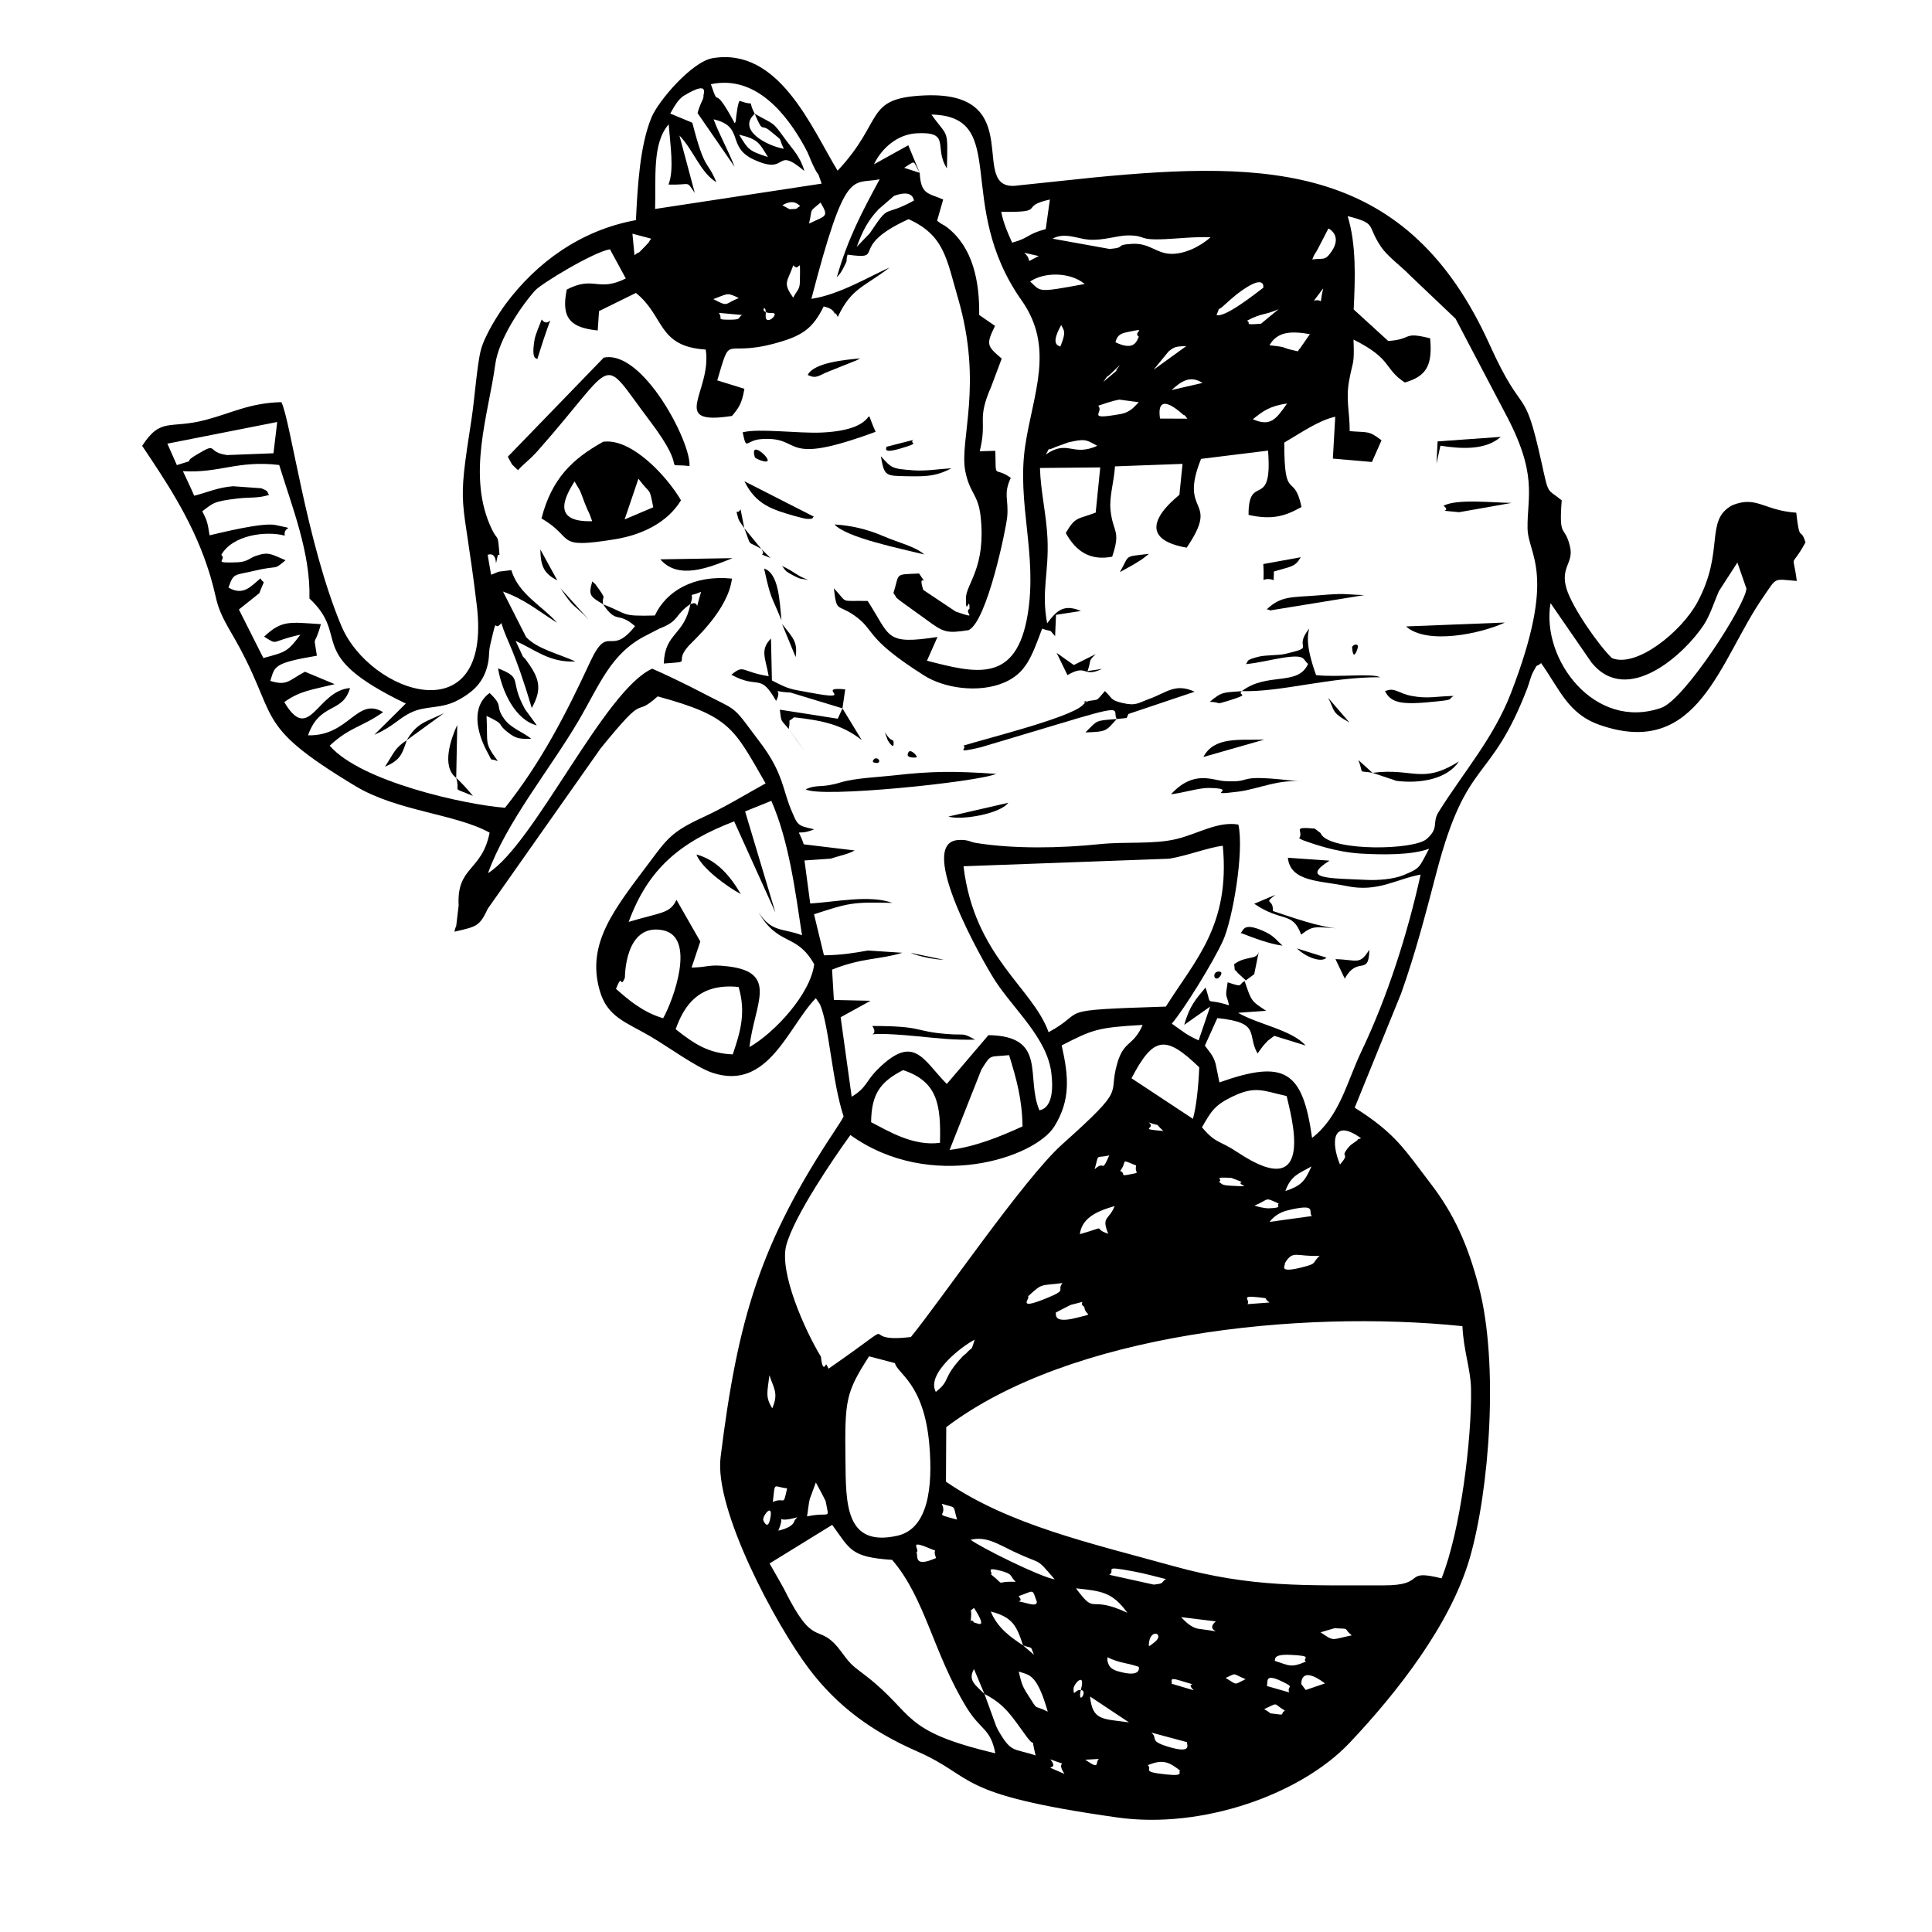 <?xml version="1.0" encoding="UTF-8"?>
<!-- Uploaded to: SVG Repo, www.svgrepo.com, Generator: SVG Repo Mixer Tools -->
<svg fill="#000000" width="800px" height="800px" version="1.1" viewBox="144 144 512 512" xmlns="http://www.w3.org/2000/svg">
 <g fill-rule="evenodd">
  <path d="m448.17 611.79c3.879-1.586 5.543-0.961 8.578 1.438-0.715 0.367 1.469 1.559-3.731 1.012-6.961-0.723-3.402-1.281-4.852-2.449zm-25.816-1.547c5.941 2.242 1.012-0.336 3.738 3.867-7.539-3.262-0.805-0.18-3.738-3.867zm9.262 0.098 3.59-0.199c-1.062 0.883 0.504 3.113-3.59 0.199zm17.484-7.191 9.5 2.547c-0.309 0.348 1.824 3.312-5.137 1.172-5.129-1.578-2.461-2.152-4.363-3.719zm-0.98-3.609 4.543 0.059zm-43.23-6.625c5.465 2.797 7.211 5.891 11.027 11.109 2.984 4.086 1.023-0.98 2.527 5.188-5.82-1.992-6.398-0.477-9.957-6.754-0.16-0.277-0.316-0.676-0.465-0.941l-3.133-8.598zm79.629 4.422c-1.496 0.863 0.445 1.301-2.598 0.863-2.43-0.336-0.168 0.258-2.914-1.258 4.066-1.895 2.231-1.539 5.516 0.398zm-51.652-3.75 10.324 6.863c-6.961-1-9.648-0.367-10.324-6.863zm-4.363-2.031c0.012-1.418 3.133-4.504 2.031-0.117-1.379 5.484 2.527-0.031-0.605 0.457-1.051 0.16-1.457 1.754-1.43-0.336zm51.195-0.762c0.496-0.805-0.891-3.559 3.926-1.25 3.828 1.836 1.328 1.051 2.012 2.957l-5.941-1.707zm15.441-0.676-5.109 1.746c-0.148-0.188-0.922-1.191-1.191-1.598 0.07-0.059-0.355-5.137 6.297-0.148zm-26.332-1.449c3.195-1.449 1.527-1.16 5.285 0.316-3.273 1.605-2.082 1.586-5.285-0.316zm-8.449 3.273-5.922-1.754c0.504-0.438-1.082-1.883 2.281-0.832 6.535 2.043 0.812-0.141 3.641 2.59zm-46.402-4.957c2.836 0.914 4.84 0.594 7.707 10.621-4.086-2.102-2.223 0.246-5.285-4.492-1.688-2.609-1.656-3.234-2.418-6.129zm-9.066 5.93c-2.332-2.352-4.484-3.551-2.777-6.594zm32.422-9.809c3.519 1.734 4.91 1.41 8.48 2.617-0.039 0.031 0.98 3.086-5.602 1.16-2.578-0.754-2.481-2.269-2.707-2.719-0.098-0.18 0.188-1.043-0.168-1.062zm52.75 1.23c-4.074 1.766-4.453 0.98-8.281-0.199 0.375-0.258-0.805-1.805 4.156-1.586 6.547 0.289 2.977 0.902 4.125 1.785zm-74.945-4.293c2.777 0.973 1.805-0.07 2.894 2.488zm33.324-0.051c0.148-4.781 4.375-3.055 1.578-0.844-1.082 0.863-1.586 1.328-1.578 0.844zm45.512-3.41c0.504-0.148 3.641-1.09 3.711-1.082 4.473 0.227 2.023-0.219 4.562 1.883-5.504 1.109-4.504 1.746-8.27-0.805zm-36.953-4.027 9.203 1.129c-3.582 2.977 4.621 3.125-4.512 1.973-2.301-0.289-4.285-2.727-4.691-3.106zm-54.883-2.449c4.176 6.477 0.227 3.582 0 3.906-1.199-2.152-1.082 2.777-0.762-1.645 0.188-2.766-0.785-0.785 0.762-2.262zm13 9.938c-3.106-2.055-6.742-4.523-8.559-8.984 5.832 1.527 6.852 3.797 8.559 8.984zm-1.191-13.043c4.402-1.566 3.512-2.004 4.84 1.438-0.059 0.031 0.355 1.219-2.055 0.594-5.961-1.559-0.613 0.387-2.785-2.031zm15.223-2.082c6.773 0.742 9.602 0.961 13.605 6.477-10.582-4.93-8.102 1-13.605-6.477zm-22.523-3.699c0.656-0.375-1.773-2.102 2.469-0.973 3.43 0.914 2.332 1.211 4.074 2.957-6.129-0.277-2.16 1.527-6.547-1.984zm46.355 1.258c-1.449 0.922-0.238 1.16-3.234 1.457l-11.781-2.598c1.934-1.23-2.371-2.547 6.625-0.863 2.777 0.516 6.258 1.477 8.391 2.004zm-105.04-4.144 16.602-10.234c4.809 6.625 4.918 8.539 15.879 9.281 8.766 10.156 10.898 24.676 19.695 39.074 3.84 6.277 6.309 5.387 7.656 12.188-25.18-5.949-21.195-10.293-34.125-20.391-3.641-2.836-3.898-2.699-6.625-6.426-5.922-8.121-6.793-0.914-13.688-13.707-1.23-2.281-1.129-2.32-2.5-4.711l-2.894-5.078zm38.906-2.894c1.211-0.656-2.519-3.648 3.402-1.141 2.867 1.219 0.664-0.297 1.824 2.59-6.309 2.766-4.582-0.812-5.227-1.449zm36.656 7.102c-3.828-0.594-19.836-8.578-22.273-10.484 4.098-1.031 7.348 1.191 11.266 3.055 8.062 3.828 5.781 1.348 11.008 7.43zm-73.242-12.914c2.301-5.496-1.914-1.547 5.059-3.539-0.309 0.387-0.676 0.535-0.883 1.172-0.535 1.656-4.176 2.371-4.176 2.371zm-4.016-2.856c-0.012-1.469 2.777-4.582 1.855-0.246-0.684 3.281-1.855 0.328-1.855 0.246zm47.328-4.254c3.996 1.258 2.875 0.051 4.047 4.184-6.871-1.816-2.332-0.613-4.047-4.184zm-33.363-5.652c0.129 0.27 2.539 4.652 2.609 5.039 0.941 5.148 1.348 2.609-4.949 3.957 0.219-1.18 0.406-3.293 0.715-4.582zm-11.406 5.168c0.664-5.602-0.02-4.016 3.789-3.609-1.141 5.148-0.465 2.152-3.789 3.609zm25.508-38.598 6.863 1.805c0.547 2.758 7.695 5.258 9.105 21.609 0.961 11.195-0.27 22.312-8.5 24.141-13.816 3.066-13.598-8.578-13.727-19.992-0.18-15.859-0.02-17.82 6.258-27.562zm151.71 58.84c-10.582-2.629-3.539 1.902-15.453 1.863-20.551-0.059-34.652 0.703-55.566-5.098-22.055-6.109-43.668-10.938-60.316-22.383l0.078-14.449c32.887-24.914 93.781-31.211 136.79-26.766 0.297 6.496 2.203 11.516 2.281 16.633 0.219 13.23-2.785 37.727-7.816 50.203zm-178.12-53.824c1.082 3.391 2.519 4.723 0.742 8.766-1.863-3.066-1.301-4.203-0.742-8.766zm44.094 4.414c-2.609-4.801 6.922-12.148 10.312-13.836-1.172 3.41-0.18 1.367-2.312 3.668-0.188 0.207-0.574 0.438-0.785 0.656-5.703 6-3.133 6.348-7.219 9.512zm31.766-21.004c0.664-0.316 3.731-1.992 4.086-2.082 5.356-1.289 1.477-0.762 3.492 0.547 0.27 2.629 3.133 1.586-2.055 2.906-6.574 1.668-5.227-1.16-5.523-1.367zm50.836-2.25c0.832-1.191-2.113-2.352 2.746-1.836 3.41 0.367 1.172 0.117 3.094 1.398zm-58.156-2.074c3.969-3.668 3.184-2.719 9.125-3.519-1.676 2.141 1.598 1.656-4.422 4.098-8.004 3.242-3.977-0.117-4.699-0.574zm68.004-8.668c2.16-3.816 3.215-1.734 9.254-2.074-2.062 1.945-0.594 1.973-4.035 2.894-7.656 2.062-4.723-0.586-5.215-0.824zm-3.988-11.059c0.973-1.348 2.656-2.527 4.613-3.016 8.34-2.062 5.453 0.398 6.594 1.469zm-42.773 3.144c-4.672-1.508 0.645-2.25-7.516 0.117 0.574-4.809 5.652-6.387 9.215-7.457-1.438 3.769-3.609 2.668-1.695 7.34zm38.758-7.449c4.184-1.766 2.481-2.352 6.438-0.535-0.832 0.527 1.43 1.102-2.637 1.238-1.281 0.039-3.332-0.566-3.797-0.703zm-9.453-6.309c1.508-0.676-2.184-1.359 3.344-1.043l2.719 1.043c-1.715 0.871 4.106 1.43-2.965 1.023-2.688-0.148-2.16-0.555-3.094-1.023zm17.645 2.441c1.457-4.195 3.769-4.711 6.914-6.535-1.797 4.055-2.746 5.109-6.914 6.535zm-43.777-5.336c2.094-2.809-0.297-3.215 4.234-1.438-0.516 2.211 1.301 1.766-1.258 2.281-3.582 0.715-1.18 0.02-2.977-0.844zm-6.766-0.438c1.238-4.484 0.109-2.758 3.867-3.688-2.211 5.137-1.031 1.043-3.867 3.688zm65.02-1.25c-2.441-5.832-2.082-12.484 5.562-6.981-0.289 0.219-0.824 0.07-0.941 0.535l-1.773 1.258c-0.188 0.199-0.547 0.547-0.734 0.793-2.359 2.984 0.891 0.883-2.113 4.394zm-36.586-9.867c2.418-4.176 3.273-5.832 8.074-8.141 6.09-2.926 8.055-1.559 14.371-0.141 0.934 4.356 8.32 29.078-12.934 14.945-5.148-3.422-5.644-2.16-9.512-6.664zm-14.113-1.309c3.769 1.359 1.082-0.297 3.879 2.281-7.172-0.605-1.637-0.535-3.879-2.281zm-52.762 7.301 8.422-21.281c2.688-4.312 1.953-3.254 7.34-3.84 1.973 6.356 3.461 11.73 3.559 18.883-5.981 2.738-12.527 5.406-19.32 6.238zm-12.328-21.152c9.195 3.035 10.035 9.242 9.777 19.27-7.09 0.961-13.688-3.113-18.25-5.473 0.07-7.668 2.609-10.77 8.469-13.797zm60.535 2.16c5.812-11.117 8.977-11.562 17.949-2.894-0.219 5.473-0.805 10.484-1.668 13.648l-16.285-10.75zm-58.465 68.57c-15.758 1.914 0.141-6.852-21.82 8.391-0.227-0.367-0.586-1.34-0.703-1.09-1 2.113-1.309-2.055-1.309-2.055-4.305-7.109-11.098-22.336-9.203-29.516 2.043-7.727 12.637-23.246 17-29.258 21.262 15.223 48.941 6.07 54.09-2.34 4.273-6.961 3.789-13.082 1.902-21.41 8.152-4.164 9.441-4.762 21.461-5.426-2.527 5.773-4.949 4.027-6.723 10.137-2.648 9.074 3.035 5.723-14.637 21.539-10.035 8.984-32.164 41.375-40.059 51.027zm-62.34-81.57c2.223-6.207 6.098-12.289 16.68-11.188 1.973 6.715 0.527 11.773-1.547 17.863-6.269-0.277-9.945-2.547-15.133-6.676zm-3.312-2.906c-5.266-1.527-9.203-4.852-12.508-7.797 1.902-4.711 0.98 0.406 2.371-2.984 0.012-0.012-0.117-14.508 10.016-12.547 9.055 1.746 2.719 18.734 0.117 23.324zm133.22-3.086c-30.793 0.992-20.312 0.973-31.082 6.785-4.176-11.793-19.676-20.035-22.543-43.973l54.527-2.004c4.809-0.793 10.293-2.965 14.184-3.43 2.012 21.113-7.328 30.258-15.086 42.625zm-111.51-51.719 6.953-2.809c4.68 10.652 6.356 23.98 8.133 35.625-5.188-1.973-7.945-0.656-11.543-6.098 5.356 9.164 10.055 5.375 14.777 13.785-1.023 7.953-10.531 18.168-17.168 21.949 1.27-11.305 7.945-19.824-5.781-21.402-5.156-0.594-4.828 0.227-9.551 0.328l2.312-6.914-6.316-11.047c-1.715 3.648-3.84 3.234-12.664 5.852 5.195-14.172 13.715-21.176 27.957-26.637l10.93 24.16-8.031-26.789zm-14.48-54.941c1.32-3.711-1.41-1.547 2.816-3.242-2.012 6.742 0.117 1.926-2.816 3.242zm238.79 15.48c9.531 11.773 24.812-2.418 29.762-9.996 1.715-2.617 2.648-5.859 4.027-8.965l4.871-7.539 2.391 6.894c-0.141 4.137-16.336 29.434-22.562 31.605-17.633 6.18-31.914-12.824-29.348-27.75zm-138.63-58.344c4.332-0.992 4.633-0.785 7.656 0.922-6.664 2.957-7.773-1.773-13.648 2.301 1.398-2.301-0.219-0.676 2.609-2.004zm-209.67-5.406-0.992 8.293-12.277 0.477c-5.613-0.754-2.269-3.551-7.727-0.316-5.356 3.164 1.211 0.793-5.602 2.977l-2.508-5.684 29.109-5.742zm233.95-0.902c-1.199-8.301 6.297-0.793 6.336-0.871 0.129-0.27 0.574 0.504 0.902 0.902zm24.605 0.18c2.629-2.121 4.414-3.5 9.066-4.176-2.984 4.293-4.422 6.18-9.066 4.176zm-41-3.582c1.398-0.445 3.688-1.301 5.633-1.617l5.129 0.684c-1 0.934-2.023 2.637-4.859 3.144-9.531 1.688-4.156-0.465-5.902-2.211zm19.449-4.156c2.43-2.184 4.859-4.055 8.211-1.883zm-18.098-2.16c1.766-2.481 0.316-0.504 2.441-2.59 4.742-4.66-1.281 1.598 1.953-1.082l-4.394 3.668zm17.316-8.082c1.707-1.34 1.895-1.258 4.723-1.43l-8.688 6.289 3.969-4.859zm34.742-0.664c-0.059-0.188-0.316 0.426-0.457 0.645-5.473-1.141-1.855-1-7.559-1.598 2.113-3.668 5.711-3.816 10.723-2.957l-2.707 3.906zm-45.66-4.453c5.981-1.281 1.172 0.051 3.055 1.25-0.496 0.387-0.656 4.144-6.219 1.449 0.484-2.023 1.586-2.359 3.164-2.699zm-17.773 3.859c-0.18-0.336-2.926-0.098 0.238-5.731 0.664 1.508 1.469 1.539-0.238 5.731zm-90.516-8.957 6.148 0.566c-1.258 0.805 0.059 1.25-3.422 1.25-3.648-0.012-1.469-0.297-2.727-1.816zm14.082 0.031c2.441-0.117-1.926 3.906-1.645 0.535 0.316-3.797-2.332-0.328 1.645-0.535zm146.09-6.527c-1.199 5.356 0.336 2.59-2.441 3.262zm-20.191 8.578c4.117-2.152 4.305-1.309 8.359-3.035l-4.633 3.828c-5.039 0.426-2.371-0.129-3.731-0.793zm-141.42-5.723c4.125-1.578 3.641-1.734 6.742-0.297-3.945 1.625-2.648 2.441-6.742 0.297zm133.35 4.203c1.438-3.273-0.496-0.168 2.242-2.785 0.734-0.703 2.785-2.449 3.152-2.727 7.785-5.949 7-1.707 7-1.707-2.242 1.707-10.273 8.055-12.398 7.219zm-112.19-4.582c-2.809-3.988-1.605-4.035 0.039-8.598 1.727 2.25 1.875-3.539 1.734 4.375-0.031 2.121-0.715 2.172-1.773 4.227zm62.797-4.285c3.75-2.559 10.602-2.539 14.461 0.656-12.895 2.391-11.484 2.012-14.461-0.656zm-1.566-7.625 3.859 0.883c-4.312 2.082-1.25 1.469-3.859-0.883zm76.336 1.797c0.695-1.855 0.676-1.289 1.367-2.609l2.914-5.625s3.789 1.773 0.824 6.109c-1.816 2.656-2.25 1.645-5.109 2.121zm-68.828-5.523c3.152-1.785 6.656 0.039 9.582 0.258 3.918 0.289 7.547-1.109 10.324-1.121 5.188-0.02 2.359 1.348 9.977 0.98 4.492-0.219 7.301-0.625 12-0.496-2.746 2.441-6.894 4.523-10.602 4.394-3.879-0.141-5.523-2.867-10.105-2.648-5.019 0.246-1.301 0.961-6.051 1.359zm-106.36 0c-1.25 1.566 0.484-0.188-1.855 2.262-2.231 2.352-0.812 0.703-2.578 2.121l-0.547-5.703zm92.75-7.121c12.574 0.18 4.324-1.379 12.902-3.254l-1.102 7.836c-5.019 1.32-4.273 2.352-8.906 3.59-1.023-2.332-2.242-4.871-2.894-8.172zm-50.926 3.125c1.031-4.344-0.207-2.797 3.055-5.574 2.281 3.867 1.449 3.391-3.055 5.574zm-5.176-3.816-1.895-1.051c3.195-1.855 4.312 0.02 4.75 0.199-1.488 0.793-0.129 0.762-2.856 0.852zm17.801 9.996c1.637-4.383 2.957-6.973 5.84-10.016l4.074-3.519c5.156-1.883 5.156 1.152 5.277 1.238-8.52 4.699-6.141 0.316-11.691 8.648zm16.691-19.637-4.106-1.328c3.152-1.965 2.191-2.133 4.106 1.328zm-40.207-4.184c-5.238-1.695-5.176-1.992-7.644-5.93 5.039 1.23 5.285 2.094 7.644 5.93zm-3.5-11.453c2.398 5.574 1.438 2.301 4.144 4.582 3.777 3.172 1.824 1.07 3.57 4.691-4.66-0.844-12.426-5.047-7.715-9.273zm-17.039 129.94c-1.734 8.52-6.773 7.457-7.062 15.738 8.164-0.613 2.379 0.078 6.527-4.621 1.219-1.387 10.523-9.492 11.535-17.883-10.137-1.023-17.426 3.312-20.43 9.777-9.363 0.238-6.805-0.336-13.715-2.957 3.769 5.473 3.738 1.668 8.461 5.781-6.715 8.461-6.992-1.082-11.922 9.539-6.418 13.844-13.082 26.719-22.531 38.59-10.57-0.812-38.203-6.902-46.465-16.453 5.258-4.938 8.707-5 14.152-8.887-6.953-4.184-8.984 6.406-19.895 6.141 3.144-8.875 9.133-5.625 11.137-12.527-8.785 0.664-10.762 15.035-17.426 3.719 4.215-3.004 7.109-3.195 13.359-4.75l-7.883-3.293c-4.356 2.332-4.691 3.809-9.184 2.43 1.23-3.797 0.613-4.699 12.348-6.676-0.934-6.277-0.793-1.656 1.062-8.359-8.203-0.527-10.355-1.152-15.043 3.312 3.938 2.418 1.359 1.27 9.602-0.527-3.41 4.633-4.027 4.621-9.809 6.188l-6.477-12.863 5.406-4.324c1.695-4.414 1.309-2.004 0.309-3.926-2.57 2.133-4.543 4.723-8.48 2.441 1.367-3.996 1.598-3.184 6.703-4.414 6.883-1.656 4.988 0.051 8.422-2.828-3.809-1.578-4.422-2.379-8.023-1.102-1.258 0.438-2.231 1.559-4.633 1.645-7.281 0.289-2.738-0.504-4.375-1.973 2.984-5.227 11.691-6.426 16.828-5.098-0.547-2.758 3.609-1.469-2.41-2.797-3.453-0.773-14.629 2.062-17.516 2.719-0.586-3.621-0.684-3.879-1.934-6.379 2.828-2.074 2.727-2.609 9.41-3.383 3.492-0.398 5.285 0 8.32-0.953-0.812-0.773 0.309-0.793-2.094-1.754l-7.469-0.535c-3.969 0.289-6.742 1.605-10.312 2.519-1.109-2.598-1.836-3.977-2.996-6.516 9.809 0.586 14.391-2.945 25.52-1.637 3.363 10.988 8.352 23.336 8.012 35.375 11.195 10.465-1.875 14.629 25.539 27.848l-8.34 8.262c5.027-2.133 6.379-4.332 9.84-5.941 4.117-1.914 7.875-0.734 12.613-3.371 2.797-1.559 6.039-3.769 7.379-8.441 0.832-2.914 0.316-3.66 0.914-6.199 2.031-8.637 0.723-2.906 2.914-5.633 1.566 5.117 3.371 6.676 8.055 22.492 2.984-5.258 1.914-8.094-1.617-12.871-0.188-0.27-0.547-0.527-0.734-0.785l-1.914-4.117c5.394 2.461 9.016 5.773 15.848 5.453-4.652-2.121-9.969-3.254-13.062-6.445l-6.129-12.078c5.731 2.043 9.074 4.949 14.332 8.27-3.918-4.492-10.215-7.527-12.129-13.953-4.93 0.594-2.449 0.188-5.367 1.211l-0.914-5.266c3.254-1.102 1.566 5.305 2.699 0.059 0.031-0.148 0.309 0.012 0.438-0.059-0.484-6.188-0.328-3.301-1.984-6.703-6.871-14.184-0.871-30.715 0.863-43.746 0.871-6.613 6.805-15.41 10.551-19.598 1.625-1.816 15.492-10.227 19.844-10.93l4.203 7.734c-7.41 3.719-8.41-0.844-15.648 2.945-1.598 7.734 1.141 10.098 8.203 10.84l0.348-5.137 9.77-4.809c7.688 6.148 5.633 14.184 18.508 15.004 1.727 11.109-10.105 20.23 6.953 17.594 1.855-2.231 2.617-3.242 3.293-7.199l-7.191-2.231c3.816-12.871 1.34-6.09 15.035-9.738 7.457-1.992 10.227-3.906 13.16-9.84 3.559 0.734 2.738 2.637 3.066 1.824 0.117-0.289 0.457 0.625 0.684 0.934 3.641-7.715 6.953-7.863 13.727-13.09-5.344 2.352-13.32 7.211-20.727 8.301 9.184-35.305 10.699-30.18 18.09-31.676-4.852 9.004-8.422 15.711-11.375 26.035 0.754-0.98 0.922-0.871 1.875-2.746 1.34-2.656 0.328-0.824 0.992-3.324 10.582 1.449-0.277-1.902 16.176-9.41 9.492 4.312 10.055 10.492 13.102 20.965 6.754 23.219 0.277 37.5 1.934 45.848 1.191 6 3.402 5.981 4.055 11.992 1.488 13.578-3.859 17.852-3.898 21.629-0.051 5.394 0.953-1.121 0.953 2.828-1.727 1 2.887 3.004-3.66 0.734l-8.598-5.742c-1.688-5.277 1.934 0.059-1.109-4.344-6.656 0.328-5.078-0.258-6.793 5.176 1.348 1.875 0.098 0.664 1.953 2.184l6.695 4.82c4.75 3.519 5.414 3.711 11.266 2.836 4.91-2.312 9.957-26.984 10.234-29.992 0.438-4.828-1.102-5.93 0.953-10.375-4.582-3.301-3.887 0.922-4.098-7.16l-4.137 0.117c2.082-8.449-0.914-8.074 3.043-17.129l2.785-7.43c-3.945-3.363-4.184-3.719-1.773-8.668l-4.195-2.894c0.117-8.895-1.656-17.902-8.488-23.207-1.121-0.863-1.359-0.684-2.668-1.766l1.617-5.625c-4.066-1.754-5.922-1.289-6.227-7.082l-3.023-7.289-9.105 5.047c2.031-4.215 6.16-7.945 11.305-8.223 9.281-0.504 4.441 3.738 8.031 9.293 0.277-10.891 0.336-7.973-4.098-14.262 20.945 0.477 5.871 23.703 23.883 49.23 8.914 12.637 3.016 24.754 0.961 38.598-2.242 15.203 3.273 28.691 0.676 44.578-3.016 18.496-13.766 15.668-26.707 12.336l2.797-6.297c-14.043 2.152-12.355-0.051-18.508-9.539-7.727-0.16-5.019 0.805-8.957-3.363 0.742 6.547 0.883 4.074 5.285 7.109 6.031 4.164 2.41 5.731 18.664 16.027 5.277 3.344 14.391 4.723 21.125 1.875 5.84-2.469 7.328-6.852 10.117-14.301 3.172 1.062 1.469-0.16 3.441 1.973l0.238-5.644 6.613-1.023c-4.621-1.934-6.418-0.09-8.965 3.262-1.605-8.648 0.504-13.172 0.09-22.504-0.297-6.398-1.816-12.418-1.992-18.656l15.977-0.148-1.211 11.98c-4.859 1.855-5.316 0.941-7.926 5.406 2.766 4.988 6.547 7.379 12.297 6.277 2.391-7.09 0.207-6.309-0.426-12.25-0.398-3.688 0.914-7.508 1.172-11.691l17.902-0.656-0.832 8.203c-0.098 0.199-14.855 11.039 1.926 14.004 9.086-13.438-2.301-8.34 3.816-23.535l17.754-2.191c1.258 16.195-5.238 5.625-5.168 17.039 6.445 1.43 9.816 0.246 14.035-2.094-2.043-9.602-4.594-0.891-4.57-17.078 4.512-2.617 9.055-5.852 13.508-6.852l-0.633 11.098 10.355 0.902 2.539-5.742c-3.422-2.629-3.512-2.023-8.43-2.43 0-5.356-1.07-8.203-0.16-13.348 0.973-5.465 1.438-3.906 1.172-10.91 10.422 5.195 7.934 7.668 13.598 11.367 5.691-1.645 7.379-4.492 6.703-11.711-7.469-1.875-4.531 0.289-11.109 0.703l-9.152-8.352c0.406-8.223 0.723-17.219-1.598-24.734 7.926 2.031 4.938 2.301 8.766 8.012 1.863 2.777 5.109 4.949 7.965 7.894l11.863 11.277 12.922 24.605c9.055 16.711 6.031 22.422 6.16 30.934 0.109 7.281 7.965 11.691-4.394 43.668-4.621 11.961-12.477 20.809-19.172 31.508-1.855 2.957 0.277 4.156-3.172 7.172-3.383 2.965-24.516 3.281-27.809-1.031-0.051-0.07-0.277-0.504-0.355-0.586l-1.516-1.141c-6.356-0.574-2.785 0.527-4.098 2.578 0.367 0.199 0.824 0.445 1.109 0.547 2.481 0.883 8.656 3.125 15.262 3.5 5.684 0.328 13.469 0.438 18.059-1.289-2.746 5.019-2.121 5.078-6.805 7-2.656 1.102-6.894 1.387-9.441 1.27-10.66-0.477-17.84-0.246-10.145-5.109l-11.039-0.773c0.613 6.465 8.738 6.07 15.48 7.488 8.398 1.766 13.18-1.855 19.695-3.023-3.473 15.73-8.766 32.352-15.691 46.852-3.84 8.031-5.723 17.219-13.07 22.93-2.5-17.734-7.129-20.887-24.555-14.707l-0.992-4.871c-0.645-2.359-1.836-3.43-2.867-4.871l3.301-7.301c11.691 1.191 7.754 4.293 10.66 9.383 0.129-0.18 1.34-1.883 1.566-2.121 1.984-2.094 0.227-0.496 2.875-2.559l8.293 2.559c-3.719-4.184-12.508-5.535-17.883-8.668l7.449-0.527c-4.125-2.656-3.926-2.668-5.711-7.836l2.527-1.855 1.23-6.031c-0.527 2.43-3.332 0.973-6.555 3.383 0.484 3.223-0.367 0.398 0.922 2.269l2.211 2.031c-2.449 1.102-0.219 2.023-4.84 0.484-0.723 4.422-0.375 2.738 0.367 6.098-6.953-2.203-4.305 0.762-6.238-4.699-2.598 3.074-4.234 4.898-5.644 9.879l6.863-4.828-3.043 8.945c-3.301-1.496-4.086-2.312-7.109-4.434 3.371-3.996 11.008-16.336 13.605-22.086 2.488-5.504 5.625-23.523 4.035-30.676-5.473-0.922-10.691 2.441-16.312 3.809-6.148 1.508-13.488 0.656-20.508 1.387-10.184 1.062-22.723 1.32-32.906-0.355-1.348-0.219-1.973-0.941-4.613-0.734-11.277 0.891 6.844 32.578 9.859 37.242 4.949 7.644 13.777 15.195 14.914 24.465 1.199 9.777-2.957 9.758-3.152 9.926-3.75-8.688 2.25-19.688-13.516-19.934l-11.039 12.941c-6.367-6.445-8.637-13.43-18.27-3.926-3.301 3.273-2.887 4.879-6.934 7.309l-2.926-21.066 7.926-4.363-9.719-0.219-0.477-8.043c8.062-3.215 12.574-2.59 18.625-4.461l-9.105-0.594c-4.195 0.715-6.766 1.18-11.672 1.27l-2.629-10.879c9.105-2.945 9.988-3.301 20.746-3.016-6.039-2.203-15.145-0.238-21.75 0.168l-1.527-11.406 6.934-0.484c2.191-0.734 4.641-1.172 6.367-2.172l-13.496-1.625c-1.734-5.215-2.34-1.805 2.758-3.988-4.523-1.012-4.332-0.934-6.219-5.465-1.043-2.519-1.516-4.769-2.519-7.547-2.223-6.098-4.938-9.055-8.172-13.457-4.711-6.418-4.492-5.367-12.27-9.461-4.027-2.121-10.949-5.473-13.727-6.625-12.676 5.582-31.219 46.512-43.527 54.188 4.852-13.527 16.422-27.512 23.961-40.344 5.703-9.711 8.57-17.941 17.98-22.672l3.453-1.785c5.543-2.121 3.898-3.582 8.262-6.527zm17.039-129.94c-2.269-4.441 0.871-1.695-4.035-3.453-0.527 1.141-0.605 2.43-0.824 3.809-0.289 1.875 0.098 1.023-0.426 2.172-6.246-11.652-3.809-2.938-6.336-10.375 11.922-2.527 20.121 8.031 24.805 16.512 1.367 2.461 1.199 2.699 2.262 4.938 1.926 4.016 0.773 0.418 2.281 4.898l-44.133 6.715c0.27-8.082-0.844-17.387 3.602-22.422 0.406 5.367 1.508 12.121-0.059 15.949 6.238 0.219 4.512-1.25 6.973 2.211l-4.066-15.195c3.887 4.074 5.484 9.711 9.789 12.379-2.398-5.961-3.016-2.637-6.367-15.777l-5.852-2.43c0.793-1.34 1.934-3.731 3.711-4.789 7.211-4.324 4.769 0.051 5.117 0.227-0.18 1.238-0.762 1.43-1.598 4.434l9.828 14.25c-1.824-4.672-3.898-8.164-5.574-12.594 8.352 1.934 3.281 7.25 10.633 10.66 9.461 4.402 5.227-3.867 13.43 3.043-1.152-3.926-2.945-5.516-5.188-8.598-3.383-4.641-2.508-3.5-7.965-6.566zm-162.33 88c5.801 8.699 12.832 18.934 17.117 31.566 3.324 9.777 1.508 9.473 6.438 17.883 13.527 23.039 4.633 23.633 32.957 40.711 11.129 6.695 26.48 7.328 35.562 12.336-2.062 10.363-8.766 8.848-8.211 19.309l-0.664 5.582c-0.059-0.227-0.348 0.891-0.465 1.359 6.019-1.379 6.644-1.43 8.875-6.129l29.871-42.438c12.934-15.926 8.152-7.516 15.133-13.797 19.281 5.285 20.121 8.34 28.594 23.059-5.465 3.016-10.523 6.18-16.77 9.066-8.23 3.789-9.473 5.812-14.055 11.922-9.391 12.508-16.672 21.434-13.152 33.859 2.004 7.07 6.852 8.352 13.449 12.199 4.711 2.746 12.18 8.242 16.453 9.648 14.836 4.918 20.074-12.328 27.391-19.766l1.09 1.605c2.449 5.582 3.152 20.262 6.269 29.734-0.18 0.328-0.418 0.785-0.547 1l-1.746 2.707c-19.855 29.891-25.766 49.996-30.309 86.609-1.715 13.863 14.539 44.262 23.387 55.996 7.516 9.977 16.723 16.691 28.652 21.926 16.008 7.031 9.254 11.336 53.09 17.535 22.523 3.184 48.684-6.141 61.586-19.797 12.594-13.328 26.648-31.289 31.758-48.715 5.246-17.863 7.856-51.738 2.461-72.18-2.887-10.93-6.445-19.082-12.805-27.352-6.766-8.809-9.152-13.191-20.082-20.055l12.316-30.297c3.918-11.059 6.508-21.184 9.441-32.352 8.062-30.605 14.062-22.832 23.949-48.406 0.566-1.477 0.941-3.195 1.547-4.356 1.41-2.707 0.742-1.141 2.141-2.41 4.918 6.894 7.09 13.43 15.5 16.375 26.312 9.203 31.816-17.246 43.371-33.887 3.75-5.414 2.57-4.742 8.895-4.254-1.031-8.223-1.836-2.637 2.301-10.215-1.32-4.375-1.516 0.465-2.441-7.875-8.668-0.594-10.492-4.602-16.98-1.965-7.41 4.055-1.855 12.031-9.234 25.715-4.195 7.773-16.137 17.453-22.633 14.785-3.481-3.324-10.492-13.367-12.012-18.316-1.773-5.754 1.895-6.832 0.922-11.117-1.41-6.199-3.035-1.785-2.223-12.379-4.027-3.301-3.363-1.082-5.375-10.156-4.762-21.48-4.504-10.691-13.754-31.16-21.641-47.844-58.117-48.805-105.07-44.223l-19.906 2.094c-13.934 2.082 3.332-25.043-24.684-23.863-16.246 0.684-10.531 6.547-23.109 19.945-7.023-11.555-15.539-32.766-33.133-29.812-5.465 0.922-14.379 11.316-16.184 15.699-3.086 7.449-3.699 18.328-4.125 27.215-14.656 2.676-26.379 11.246-34.574 22.305-1.539 2.074-5.414 7.934-6.527 12.141-0.992 3.758-1.688 13.219-2.43 18.02-4.047 25.992-2.391 18.336 1.367 49.734 4.106 34.336-28.336 23.387-35.922 5.285-9.242-22.035-13.477-54.598-15.879-59.246-8.398 0.227-12.934 2.816-20.023 4.699-9.648 2.547-11.84-0.824-16.871 6.883z"/>
  <path d="m296.26 271.59 1.379 2.32c0.516 1.141 0.871 2.269 1.34 3.461 1.238 3.125 0.844 1.547 1.953 4.75-10.383 0.316-7.688-5.801-4.672-10.531zm13.27 10.066 3.66-10.789c3.402 4.594 2.797 1.836 3.926 7.566zm-22.035-0.258c9.043 5.207 3.152 8.164 19.457 5.516 7.258-1.18 13.953-4.453 17.516-10.324-3.59-6.188-13.023-16.543-20.617-15.52-8.074 4.492-13.617 9.668-16.355 20.332z"/>
  <path d="m278.58 265.03c1.539 2.766 0.535 1.449 2.688 3.57 1.457-1.625 3.195-2.828 5.156-5.039 21.809-24.625 16.207-25.953 29.812-7.992 11.059 14.59 2.398 11.027 10.484 11.941 0.516-6.148-12.355-30.941-22.73-28.723z"/>
  <path d="m439.95 334.55 2.629-0.277c0.078-0.16 0.188-0.438 0.219-0.496 0.02-0.07 0.199-0.484 0.238-0.566l17.555-5.902c-5.168-2.359-7.43 0.246-12.039 1.914-2.996 1.082-3.481 1.934-7.231 1.043-3.152-0.754-2.469-1.25-4.523-3.125 0 0-1.668 2.012-1.945 2.172-0.504 0.289-2.121 0.355-2.398 0.477-3.352 1.418 1.43-1.586-1.688 1.219-3.629 3.281-25.121 8.629-31.496 10.594 1.438 0.656-2.938 2.211 4.672 0.426l25.695-7.688c12.793-3.758 9.055-1.836 10.312 0.207z"/>
  <path d="m357.52 353.17c3.719 2.398 45.672-1.934 50.469-4.086-10.84-0.762-17.129-0.742-27.105 0.406-4.027 0.465-10.227 0.676-14.133 1.863-5.188 1.586-5.949 0.375-9.234 1.816z"/>
  <path d="m340.81 258.57c1.129 5.137 0.633 2.102 4.949 1.797 11.414-0.824 4.461 7.578 30.289-1.934-4.055-8.914 2.785-0.535-14.352 0.199-6.168 0.27-16.633-1.18-20.887-0.059z"/>
  <path d="m473.09 327.16c10.531 0.289 23.168-3.758 36.695-3.688-2.32-1.109-11.195 0.078-17.008-0.555-1.367-3.879-2.894-8.836-1.797-12.367-4.602 5.684 2.34 4.691-6.555 6.773-1.41 0.336-5.109 0.289-6.684 0.664-4.164 1-2.676 1.309-3.602 2.012 3.234-0.289 6.426-1.129 9.422-1.617 6.703-1.109 5.543 0.355 7.09 1.559-2.668 6.031-10.828 2.074-17.562 7.219z"/>
  <path d="m367.26 331.73 0.734-5.047c-8.598-0.824 3.769 3.332-9.312 0.871-5.367-1.012-5.297-0.742-10.117-3.234l-0.246-11.109c-3.016 3.035-1.41 5.285-0.613 9.988-7.438-1.18-6.398-3.234-9.887-0.387 7.309 4.008 7.516-0.695 11.852 6.934 2.031-3.731-2.262-2.469 3.789-2.223l13.805 4.203z"/>
  <path d="m454.32 354.49c3.086-0.336 7.438-1.695 9.887-1.676 8.965 0.098-2.113 2.242 7.934 0.98 5.324-0.664 11.188-3.559 17.277-2.57-19.746-2.449-12.07 0.277-20.926-0.227-3.203-0.18-8.121-3.066-14.172 3.492z"/>
  <path d="m275.94 345.71c-3.738-5.137-2.59-4.273-3.004-11.98 5.394 2.547 2.391 1.816 5.644 4.344 2.152 1.668 2.977 1.766 6.238 1.727-2.16-1.773-5.375-2.785-7.172-5.246-2.637-3.629 0.02-3.215-3.898-6.902-4.879 3.57-3.539 10.293-0.504 15.84 1.516 2.766 0.18 1.199 2.699 2.223z"/>
  <path d="m516.62 310.01c5.523 4.981 19.953 1.902 26.191-1.031z"/>
  <path d="m359.68 280.92-18.387-9.371c3.055 6.316 7.637 7.559 13.379 9.223 0.289 0.078 2.699 0.703 2.996 0.723 2.242 0.117 1.457-0.309 2.012-0.574z"/>
  <path d="m353.02 337.19c0.645-3.461-0.613-1.34 1.41-3.106 7.578 0.863 12.773 1.953 17.949 6.051l-5.117-8.398-1.25 2.727-15.352-2.391c0.457 3.519 0.141 2.418 2.359 5.117z"/>
  <path d="m375.16 415.89c2.758 4.106-6.613 0.941 11.801 2.719 5.703 0.555 9.59 1.031 15.434 0.914-3.551-1.965-2.43-1.102-7.398-1.496-9.125-0.742-6.078-2.113-19.836-2.133z"/>
  <path d="m479.71 305.48c0.27 0.109 0.703 0.012 0.812 0.297l25.023-4.066c-6.039-0.219-4.652-0.566-12.348 0.078-6.695 0.547-9.688 0.039-13.488 3.688z"/>
  <path d="m283.14 331.95c-4.394-7.883-0.246-8.133-7.152-10.82 1.043 6.227 4.633 13.707 10.273 15.094l-3.125-4.273z"/>
  <path d="m388.93 290.94c-2.281-2.094-6.863-3.133-10.77-4.828-4.434-1.926-8.777-2.867-13.012-3.125 3.262 3.559 17.645 6.406 23.781 7.953z"/>
  <path d="m318.99 292.23c4.769 5.535 12.844 2.231 19.133-0.316z"/>
  <path d="m507.73 348.81 6.379 2.133c6.328 0.785 13.449-0.484 16.512-5.156-9.828 6.199-12.129 1.617-22.891 3.023z"/>
  <path d="m524.98 260.98-0.297 5.859 1.043-4.731c5.277 0.832 11.891 1.309 15.988-2.332l-16.73 1.199z"/>
  <path d="m511.04 327.16c1.688 3.383 4.871 3.66 13.965 2.699 4.504-0.477 2.676-0.535 4.215-1.43-4.531 0.07-6.754 0.832-11.168-0.012-3.66-0.703-4.305-2.352-7.012-1.258z"/>
  <path d="m396.15 268.12c-3.41 0.148-6.625 0.762-10.016 0.527-5.902-0.426-5.793-0.586-8.699-3.731 0.973 5.367 1.109 5.176 7.301 5.297 5.535 0.109 7.625-0.199 11.414-2.094z"/>
  <path d="m481.3 385.41c0.297-3.391-2.727-1.625 0.684-4.273l-5.602 2.371c7.379 5.027 10.117 1.902 12.438 8.172 3.293-2.57 3.809-1.973 9.758-1.645-4.691-0.238-12.664-3.086-17.277-4.621z"/>
  <path d="m526.53 278.03c2.59 1.863-3.004 0.98 4.164 1.707l13.906-2.461c-4.891-0.039-14.43-1.16-18.07 0.754z"/>
  <path d="m340.32 380.94c-2.719-4.66-6.269-9.016-11.762-10.492 1.43 3.711 8.203 8.578 11.762 10.492z"/>
  <path d="m479.05 340c-6.676 0.188-13.27-0.852-16.145 4.613z"/>
  <path d="m478.79 293.48c0.445 6.695-1.129 2.996 2.816 4.266 0.012-0.09-0.078-0.348-0.078-0.27l0.078-2.031c4.68-1.41 5.574-1.141 7.102-3.769z"/>
  <path d="m426.88 322.91c5.387-3.113 3.945 0.863 9.172-1.656l-3.848 0.594c1.102-2.977-0.031-2.41 2.172-4.504l-5.82 2.894-4.531-3.215 2.856 5.883z"/>
  <path d="m371.94 238.97c-4.008 0.398-12.238 1.109-13.883 4.394 2.352 1.16 2.906 0.098 5.555-0.922l7.41-2.965c0.199-0.098 0.613-0.328 0.922-0.504z"/>
  <path d="m483.88 394.61c-1.926-1.773-2.32-2.648-5.078-3.879-5.543-2.469-5.215-0.012-6.019 0.504 3.344 1.27 7.656 2.957 11.098 3.371z"/>
  <path d="m500.38 403.36c3.441-6.246 6.398-0.418 6.508-7.688-2.598 4.184-3.106 2.668-8.977 2.508l2.469 5.176z"/>
  <path d="m264.9 350.14 0.277-14.023c-1.625 3.519-4.305 10.98-0.277 14.023z"/>
  <path d="m351.09 308.38c-0.477-5.305-0.762-12.457-4.594-13.707 1.875 8.59 1.875 6.902 4.594 13.707z"/>
  <path d="m286.38 239.2c5.078-16.473 3.582-7.211 1.18-10.543-0.336 0.883-1.688 4.074-1.883 5.258-0.961 5.684 0.516 4.852 0.703 5.285z"/>
  <path d="m395.34 360.39c3.106 1.051 13.578-0.605 15.867-3.648z"/>
  <path d="m439.95 334.55c-5.773 0.465-4.949 0.188-8.301 3.551 5.812-0.207 5.394-0.387 8.301-3.551z"/>
  <path d="m473.09 327.16c-4.949 0.398-5.207 0.078-8.488 2.828 3.344 0.117 1.109 0.902 5.027-0.316 6.356-1.984 2.074-1.219 3.461-2.508z"/>
  <path d="m440.77 295.62c1.688-0.953 2.875-1.539 4.086-2.289 0.375-0.219 1.547-0.961 1.875-1.18l1.766-1.379c-6.922 0.852-4.981 0.109-7.727 4.852z"/>
  <path d="m303.83 304.14c-0.457-2.777 1.43-0.547-2.062-5.324-0.141-0.188-0.555-0.477-0.812-0.723-1.07 3.75-0.555 3.945 2.875 6.051z"/>
  <path d="m251.8 340.16c-3.242 2.121-3.262 3.195-5.781 7.023 4.117-1.754 4.57-3.371 5.781-7.023z"/>
  <path d="m291.69 297.81-4.492-8.203c0.078 4.234 0.824 6.356 4.492 8.203z"/>
  <path d="m386.02 260.58-7.152 1.836c0.316 0.129-1.449 1.965 3.758 0.445 5.852-1.707 2.102-1.16 3.391-2.281z"/>
  <path d="m251.8 340.16 9.867-7.172c-4.938 2.391-7.191 2.559-9.867 7.172z"/>
  <path d="m351.25 309.38 3.602 8.738c0.535-3.84-0.484-4.93-3.602-8.738z"/>
  <path d="m487.68 395.34c2.699 2.57 6.695 3.797 7.836 2.449z"/>
  <path d="m344.04 265.18c0.141 0.457 5.238 2.527 2.707-0.426-0.773-0.902-3.797-3.352-2.707 0.426z"/>
  <path d="m264.9 350.14c1.25 4.195-1.734 2.191 4.422 4.781-1.527-1.875-2.828-3.293-4.422-4.781z"/>
  <path d="m495.95 328.91c1.875 3.441 0.676 3.797 5.664 6.555z"/>
  <path d="m345.75 289.47-4.504-5.496c2.082 5.387 0.484 3.074 4.504 5.496z"/>
  <path d="m358.23 297.71c-3.43-1.32-3.234-1.965-7.051-3.758 1 0.992 0.309 1.18 3.344 2.707 2.012 1.012 1.418 0.555 3.711 1.051z"/>
  <path d="m507.73 348.81-3.731-3.371c1.559 4.074-0.348 2.59 3.731 3.371z"/>
  <path d="m341.25 283.97-1-5.027c-0.852 1.746-1.496-0.734-0.594 2.481 0.18 0.656 1.23 2.023 1.598 2.547z"/>
  <path d="m300.02 308.2c-4.203-4.363-3.828-2.738-7.496-8.332z"/>
  <path d="m502.32 315.6c0.246 3.371 1.129 1.379 1.477 0.16 0.438-1.547-1.527-0.891-1.477-0.16z"/>
  <path d="m384.8 343.28c-1.18 1.816 1.965 1.457 1.984 1.457 0.734-0.078-1.398-2.359-1.984-1.457z"/>
  <path d="m466.88 401.48c-1.527 0.078-1.309 2.262-0.117 1.773 0.445-0.18 1.766-1.855 0.117-1.773z"/>
  <path d="m379.26 340.16c0.02 0.07 1.926 3.203 1.508 0.18 0-0.031-0.484-0.297-0.555-0.328-1.102-0.426-2.539-3.926-0.953 0.148z"/>
  <path d="m385.32 396.51c2.223 1.031 6.981 1.844 8.785 1.836z"/>
  <path d="m375.52 345.31c-0.824 0.992 1.109 0.883 1.129 0.871 0.992-0.445-0.277-1.883-1.129-0.871z"/>
  <path d="m345.75 289.47c1.598 2.223-1.746 0.703 2.43 2.41z"/>
  <path d="m353.02 337.19 4.293 6.012c-1.27-1.707-3.086-4.254-4.293-6.012z"/>
  <path d="m386.02 260.58 5.832-2.914z"/>
  <path d="m371.94 238.97 8.578-3.621z"/>
  <path d="m449.61 338.9-5.574-2.609z"/>
  <path d="m243.2 338.71-2.551 3.254z"/>
 </g>
</svg>